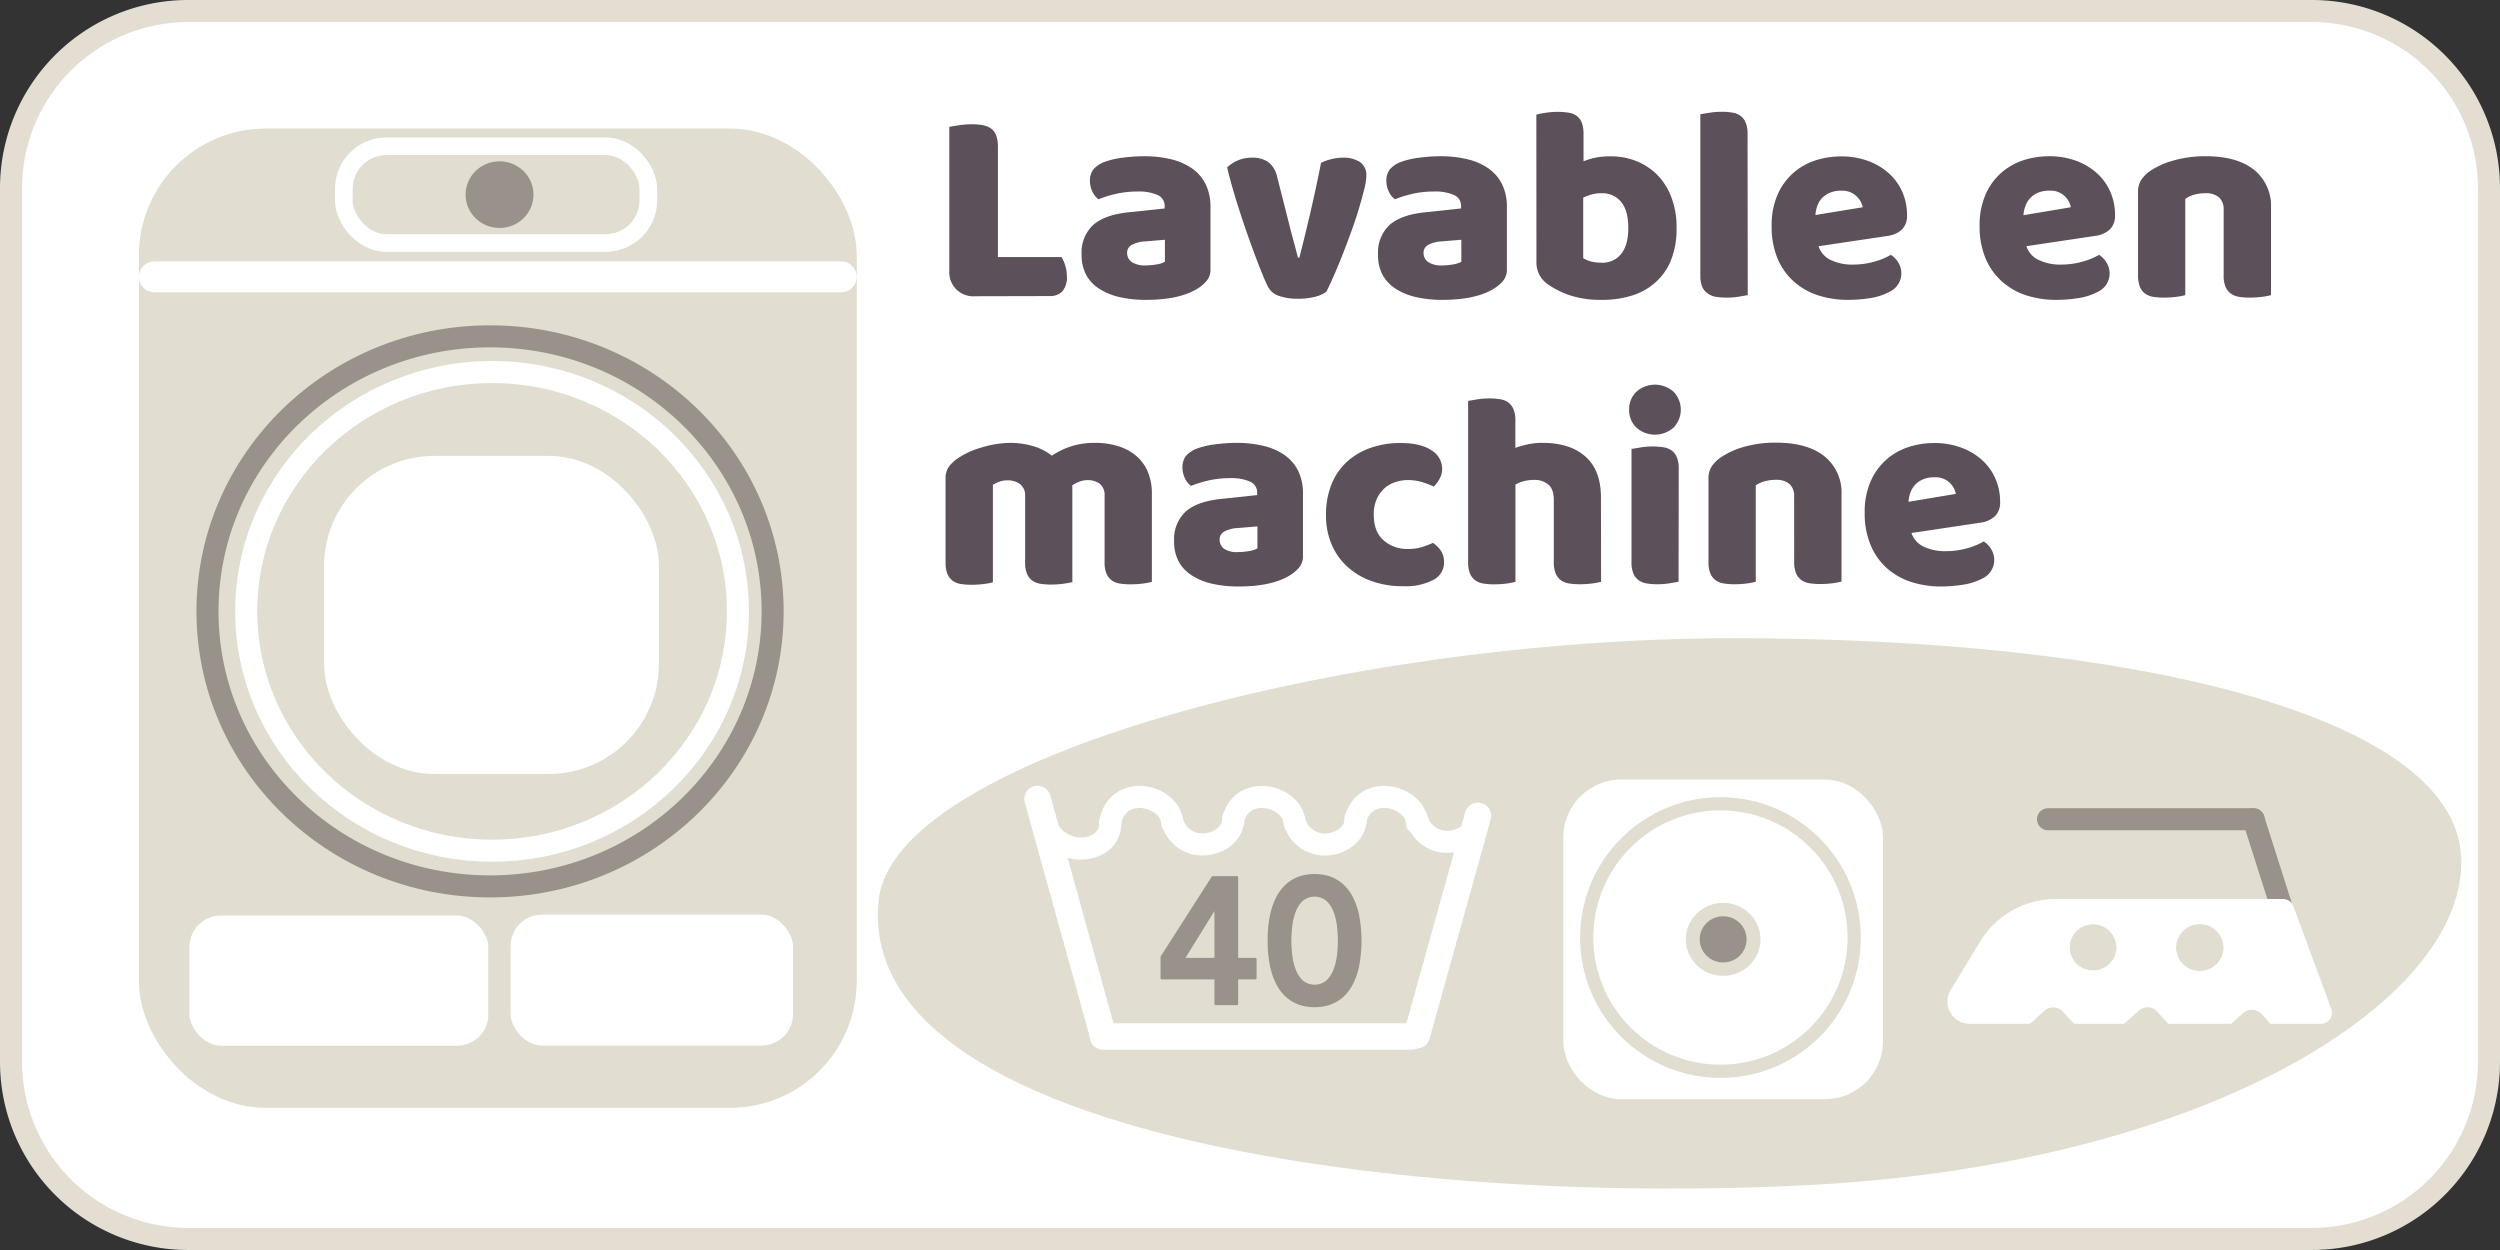 <svg id="Layer_1" data-name="Layer 1" xmlns="http://www.w3.org/2000/svg" viewBox="0 0 566.93 283.46"><rect x="0" y="0" width="566.93" height="283.46" fill="#333333" stroke="none"/><defs><style>.cls-1,.cls-10,.cls-12,.cls-6{fill:#fff;}.cls-2{fill:#e3ddd2;}.cls-16,.cls-17,.cls-18,.cls-3,.cls-4,.cls-5{fill:#e2ddd1;}.cls-15,.cls-16,.cls-17,.cls-18,.cls-4,.cls-6{stroke:#e2ddd1;}.cls-10,.cls-12,.cls-13,.cls-14,.cls-4,.cls-6,.cls-7,.cls-8,.cls-9{stroke-linecap:round;}.cls-10,.cls-12,.cls-13,.cls-14,.cls-18,.cls-4,.cls-6,.cls-7,.cls-8,.cls-9{stroke-linejoin:round;}.cls-4,.cls-9{stroke-width:7px;}.cls-10,.cls-12,.cls-13,.cls-5,.cls-8,.cls-9{stroke:#fff;}.cls-11,.cls-15,.cls-16,.cls-17,.cls-5{stroke-miterlimit:10;}.cls-10,.cls-11,.cls-13,.cls-5,.cls-6,.cls-7{stroke-width:5px;}.cls-14,.cls-7{fill:#99928a;}.cls-11,.cls-14,.cls-7{stroke:#99928a;}.cls-11,.cls-13,.cls-15,.cls-8,.cls-9{fill:none;}.cls-8{stroke-width:4px;}.cls-12,.cls-17,.cls-18{stroke-width:6px;}.cls-14{stroke-width:0.5px;}.cls-15,.cls-16{stroke-width:3px;}.cls-19{fill:#5c505b;}</style></defs><rect class="cls-1" x="2.5" y="2.5" width="561.93" height="278.46" rx="40.17"/><path class="cls-2" d="M524.26,5a37.71,37.71,0,0,1,37.67,37.67V240.79a37.71,37.71,0,0,1-37.67,37.67H42.67A37.71,37.71,0,0,1,5,240.79V42.67A37.71,37.71,0,0,1,42.67,5H524.26m0-5H42.67A42.66,42.66,0,0,0,0,42.67V240.79a42.66,42.66,0,0,0,42.67,42.67H524.26a42.66,42.66,0,0,0,42.67-42.67V42.67A42.66,42.66,0,0,0,524.26,0Z" transform="translate(0 0)"/><path class="cls-3" d="M558.11,194.12c-1.8-32.27-75.83-49.51-165.6-49.39-87.66.12-189.9,27.24-193.25,59.42C193.63,258.3,322,273.66,411.7,268.66S559.9,226.4,558.11,194.12Z" transform="translate(0 0)"/><rect class="cls-4" x="35" y="32.65" width="155.78" height="215.08" rx="25.26"/><ellipse class="cls-5" cx="111.59" cy="138.64" rx="55.75" ry="54.27"/><rect class="cls-6" x="40.45" y="205.11" width="72.82" height="34.53" rx="9.66"/><rect class="cls-6" x="113.28" y="204.9" width="69.05" height="34.71" rx="9.66"/><ellipse class="cls-7" cx="113.28" cy="44.14" rx="5.2" ry="5.06"/><rect class="cls-8" x="77.97" y="33.17" width="69.05" height="21.94" rx="9.66"/><line class="cls-9" x1="35" y1="62.78" x2="190.78" y2="62.78"/><rect class="cls-10" x="75.99" y="105.88" width="70.94" height="67.14" rx="22.51"/><ellipse class="cls-11" cx="111.13" cy="138.64" rx="64.08" ry="62.37"/><line class="cls-12" x1="235.29" y1="181.19" x2="250.14" y2="234.75"/><line class="cls-12" x1="250.14" y1="235.05" x2="320.09" y2="235.05"/><line class="cls-12" x1="335.16" y1="185.01" x2="321.3" y2="234.75"/><path class="cls-13" d="M251.91,186.13a6.26,6.26,0,0,1,5.4-5.33c3.66-.57,8.33,1.88,8.52,5.84" transform="translate(0 0)"/><path class="cls-13" d="M265.77,186.06a7,7,0,0,0,5.83,5.35c3.71.58,8.18-1.86,8.06-5.82" transform="translate(0 0)"/><path class="cls-13" d="M279.65,186.14a6.26,6.26,0,0,1,5.4-5.33c3.66-.57,8.33,1.88,8.52,5.84" transform="translate(0 0)"/><path class="cls-13" d="M293.51,186.07a7,7,0,0,0,5.83,5.35c3.71.58,8.18-1.86,8.06-5.81" transform="translate(0 0)"/><path class="cls-13" d="M321.27,185.47a7,7,0,0,0,5.83,5.35c3.71.58,8.18-1.85,8.06-5.81" transform="translate(0 0)"/><path class="cls-13" d="M236.7,186a9,9,0,0,0,6.68,6.25c4.06.89,8.75-1.48,8.34-5.82" transform="translate(0 0)"/><path class="cls-14" d="M275.65,221.85H263.43V217L275,198.93h5.53v18.53h4.18v4.39h-4.18v5.84h-4.88Zm0-16h-.08l-7.19,11.62h7.27Z" transform="translate(0 0)"/><path class="cls-14" d="M287.72,213.31a26.38,26.38,0,0,1,.55-5.82,15.54,15.54,0,0,1,1.44-4.07,10.07,10.07,0,0,1,2-2.64,8.75,8.75,0,0,1,4.51-2.17,11.24,11.24,0,0,1,3.78,0,8.75,8.75,0,0,1,4.51,2.17,10.07,10.07,0,0,1,2,2.64,16.3,16.3,0,0,1,1.44,4.07,31.12,31.12,0,0,1,0,11.65,16.3,16.3,0,0,1-1.44,4.07,10.07,10.07,0,0,1-2,2.64A8.75,8.75,0,0,1,300,228a11.24,11.24,0,0,1-3.78,0,8.75,8.75,0,0,1-4.51-2.17,10.07,10.07,0,0,1-2-2.64,15.54,15.54,0,0,1-1.44-4.07A26.41,26.41,0,0,1,287.72,213.31Zm4.87,0a28.6,28.6,0,0,0,.19,3.11,14,14,0,0,0,.75,3.35,7.11,7.11,0,0,0,1.66,2.68,4.44,4.44,0,0,0,5.85,0,7.13,7.13,0,0,0,1.67-2.68,14,14,0,0,0,.75-3.35,31.09,31.09,0,0,0,.18-3.11c0-.89-.06-1.92-.18-3.1a14,14,0,0,0-.75-3.35,7.25,7.25,0,0,0-1.67-2.69,4.47,4.47,0,0,0-5.85,0,7.23,7.23,0,0,0-1.66,2.69,14,14,0,0,0-.75,3.35A28.58,28.58,0,0,0,292.59,213.31Z" transform="translate(0 0)"/><path class="cls-13" d="M307.4,186.13a6.26,6.26,0,0,1,5.4-5.33c3.66-.57,8.33,1.88,8.52,5.84" transform="translate(0 0)"/><rect class="cls-10" x="357.01" y="179.27" width="67.5" height="67.5" rx="10.66"/><circle class="cls-15" cx="390.15" cy="212.61" r="30.33"/><ellipse class="cls-16" cx="390.76" cy="213.02" rx="6.97" ry="6.78"/><ellipse class="cls-7" cx="390.76" cy="213.02" rx="2.83" ry="2.75"/><line class="cls-7" x1="520.83" y1="216.52" x2="511.04" y2="185.79"/><line class="cls-7" x1="511.05" y1="185.78" x2="464.43" y2="185.78"/><path class="cls-10" d="M526.33,229.67H446.64a2.54,2.54,0,0,1-2.15-3.86l6.66-10.95a17.6,17.6,0,0,1,15-8.49h51.57Z" transform="translate(0 0)"/><ellipse class="cls-17" cx="474.64" cy="214.84" rx="2.3" ry="2.24"/><ellipse class="cls-17" cx="498.85" cy="214.88" rx="2.38" ry="2.32"/><rect class="cls-18" x="462.29" y="232.76" width="6.22" height="6.22" transform="translate(-38.06 372.85) rotate(-42.1)"/><rect class="cls-18" x="483.67" y="232.75" width="6.23" height="6.23" transform="translate(-32.53 387.18) rotate(-42.1)"/><rect class="cls-18" x="507.54" y="233.22" width="5.83" height="5.83" transform="translate(-26.61 403.12) rotate(-42.1)"/><path class="cls-19" d="M221.14,67.18a5.44,5.44,0,0,1-5.86-5.86V28.75l2.2-.35a21.24,21.24,0,0,1,2.9-.22,13.61,13.61,0,0,1,2.55.22,4.5,4.5,0,0,1,1.86.79,3.41,3.41,0,0,1,1.14,1.58,7.71,7.71,0,0,1,.37,2.64V58.3h14.43a8.26,8.26,0,0,1,.82,1.86,7.81,7.81,0,0,1,.38,2.42,4.86,4.86,0,0,1-1.07,3.56,3.93,3.93,0,0,1-2.84,1Z" transform="translate(0 0)"/><path class="cls-19" d="M259.38,35.43a25.92,25.92,0,0,1,6.2.69,13.91,13.91,0,0,1,4.79,2.11,9.64,9.64,0,0,1,3.06,3.59A11.56,11.56,0,0,1,274.5,47V61.07a3.93,3.93,0,0,1-.92,2.68,8.87,8.87,0,0,1-2.17,1.79Q267.32,68,259.88,68a26.28,26.28,0,0,1-6-.63,14.24,14.24,0,0,1-4.6-1.89,8.58,8.58,0,0,1-3-3.21,9.48,9.48,0,0,1-1-4.54,8.55,8.55,0,0,1,2.58-6.68q2.58-2.32,8-2.9l8.25-.88v-.44a2.68,2.68,0,0,0-1.6-2.61,10.74,10.74,0,0,0-4.63-.79,21.9,21.9,0,0,0-4.67.5,25.62,25.62,0,0,0-4.09,1.26,4.34,4.34,0,0,1-1.39-1.73,5.58,5.58,0,0,1-.56-2.43,4.06,4.06,0,0,1,.78-2.61,6.16,6.16,0,0,1,2.43-1.67,19,19,0,0,1,4.32-1A37.26,37.26,0,0,1,259.38,35.43Zm.5,24.76a14.8,14.8,0,0,0,2.36-.22,5.94,5.94,0,0,0,1.93-.6v-5l-4.54.38a6.92,6.92,0,0,0-2.9.75,2,2,0,0,0-1.13,1.89,2.52,2.52,0,0,0,1,2A5.41,5.41,0,0,0,259.88,60.19Z" transform="translate(0 0)"/><path class="cls-19" d="M300.77,66.17a7.25,7.25,0,0,1-2.58,1.14,15.61,15.61,0,0,1-3.85.44,12.86,12.86,0,0,1-4.25-.63,4.16,4.16,0,0,1-2.49-2c-.38-.71-.83-1.71-1.35-3s-1.08-2.71-1.67-4.29-1.2-3.26-1.83-5.07-1.23-3.59-1.79-5.35-1.09-3.47-1.55-5.11-.84-3.08-1.13-4.34a8.11,8.11,0,0,1,5.61-2.21,6.59,6.59,0,0,1,3.62.92,5.68,5.68,0,0,1,2.11,3.43l2.45,9.64q.71,2.84,1.33,5.13c.42,1.54.73,2.72.94,3.56h.32q1.2-4.66,2.52-10.33t2.39-11.15a10,10,0,0,1,2.43-.88,11.49,11.49,0,0,1,2.61-.32,6.9,6.9,0,0,1,3.72.95A3.54,3.54,0,0,1,309.84,40a13.58,13.58,0,0,1-.47,2.93q-.48,1.92-1.2,4.35t-1.7,5.13c-.65,1.81-1.31,3.57-2,5.3s-1.34,3.33-2,4.82S301.27,65.21,300.77,66.17Z" transform="translate(0 0)"/><path class="cls-19" d="M326.6,35.43a25.86,25.86,0,0,1,6.2.69,13.91,13.91,0,0,1,4.79,2.11,9.55,9.55,0,0,1,3.06,3.59A11.56,11.56,0,0,1,341.72,47V61.07a4,4,0,0,1-.91,2.68,9.11,9.11,0,0,1-2.18,1.79Q334.54,68,327.1,68a26.28,26.28,0,0,1-6-.63,14.24,14.24,0,0,1-4.6-1.89,8.66,8.66,0,0,1-3-3.21,9.48,9.48,0,0,1-1-4.54,8.55,8.55,0,0,1,2.58-6.68q2.58-2.32,8-2.9l8.25-.88v-.44a2.68,2.68,0,0,0-1.6-2.61,10.74,10.74,0,0,0-4.63-.79,21.74,21.74,0,0,0-4.66.5,25.44,25.44,0,0,0-4.1,1.26,4.34,4.34,0,0,1-1.39-1.73,5.58,5.58,0,0,1-.56-2.43,4.06,4.06,0,0,1,.78-2.61,6.16,6.16,0,0,1,2.43-1.67,19.08,19.08,0,0,1,4.32-1A37.26,37.26,0,0,1,326.6,35.43Zm.5,24.76a15,15,0,0,0,2.37-.22,5.87,5.87,0,0,0,1.92-.6v-5l-4.54.38a7,7,0,0,0-2.9.75,2,2,0,0,0-1.13,1.89,2.5,2.5,0,0,0,1,2A5.36,5.36,0,0,0,327.1,60.19Z" transform="translate(0 0)"/><path class="cls-19" d="M348.4,26a16.91,16.91,0,0,1,2-.41,17.75,17.75,0,0,1,2.84-.22,14.49,14.49,0,0,1,2.49.19,4.11,4.11,0,0,1,1.85.75,3.41,3.41,0,0,1,1.14,1.55,7.22,7.22,0,0,1,.38,2.55v6.17a15.32,15.32,0,0,1,3-.88,17.61,17.61,0,0,1,3.12-.25A15.55,15.55,0,0,1,371,36.5a14.07,14.07,0,0,1,4.79,3.12A14.36,14.36,0,0,1,379,44.69a18.85,18.85,0,0,1,1.2,7A19,19,0,0,1,379,58.83a13.47,13.47,0,0,1-3.43,5.07A14.47,14.47,0,0,1,370.16,67a22.58,22.58,0,0,1-7,1,22.31,22.31,0,0,1-7.06-1,18.58,18.58,0,0,1-4.91-2.42,5.92,5.92,0,0,1-2.77-5Zm14.74,33.58a5.45,5.45,0,0,0,4.5-2q1.61-2,1.61-5.89c0-2.64-.55-4.62-1.64-5.92a5.46,5.46,0,0,0-4.41-1.95,8.14,8.14,0,0,0-2.17.25,13.57,13.57,0,0,0-2,.75V58.55a6.77,6.77,0,0,0,1.67.72A8.78,8.78,0,0,0,363.14,59.56Z" transform="translate(0 0)"/><path class="cls-19" d="M396.34,66.93c-.46.08-1.14.2-2,.34a16.61,16.61,0,0,1-2.74.22,15.64,15.64,0,0,1-2.49-.18,4.24,4.24,0,0,1-1.85-.76A3.58,3.58,0,0,1,386,65a6.79,6.79,0,0,1-.41-2.56V25.91l2.05-.34a16.61,16.61,0,0,1,2.74-.22,14.49,14.49,0,0,1,2.49.19,4.11,4.11,0,0,1,1.85.75,3.61,3.61,0,0,1,1.17,1.55,6.73,6.73,0,0,1,.41,2.55Z" transform="translate(0 0)"/><path class="cls-19" d="M419.27,68a22.18,22.18,0,0,1-6.9-1,15.48,15.48,0,0,1-5.54-3.12,14.39,14.39,0,0,1-3.72-5.23,18.57,18.57,0,0,1-1.35-7.37,17.31,17.31,0,0,1,1.35-7.15,14.11,14.11,0,0,1,3.56-4.91,14.27,14.27,0,0,1,5-2.84,18.75,18.75,0,0,1,5.8-.91,17.35,17.35,0,0,1,6.08,1,14.53,14.53,0,0,1,4.72,2.77,12.37,12.37,0,0,1,3.09,4.22,13,13,0,0,1,1.1,5.35,4.3,4.3,0,0,1-1.2,3.28A5.93,5.93,0,0,1,428,53.51L412.4,55.84A5.24,5.24,0,0,0,415.24,59a11.14,11.14,0,0,0,4.91,1,17.67,17.67,0,0,0,4.89-.66,15.52,15.52,0,0,0,3.75-1.55,5.35,5.35,0,0,1,1.7,1.77,4.62,4.62,0,0,1-2,6.61A13.77,13.77,0,0,1,424,67.62,32.3,32.3,0,0,1,419.27,68Zm-1.76-24.76a6.38,6.38,0,0,0-2.62.5A5.27,5.27,0,0,0,413.1,45a5.16,5.16,0,0,0-1,1.76,7.2,7.2,0,0,0-.41,2L422.42,47A4.76,4.76,0,0,0,421,44.5,4.65,4.65,0,0,0,417.51,43.24Z" transform="translate(0 0)"/><path class="cls-19" d="M466.46,68a22.18,22.18,0,0,1-6.9-1A15.48,15.48,0,0,1,454,63.84a14.39,14.39,0,0,1-3.72-5.23,18.57,18.57,0,0,1-1.36-7.37,17.31,17.31,0,0,1,1.36-7.15,14.11,14.11,0,0,1,3.56-4.91,14.27,14.27,0,0,1,5-2.84,18.73,18.73,0,0,1,5.79-.91,17.27,17.27,0,0,1,6.08,1,14.47,14.47,0,0,1,4.73,2.77,12.37,12.37,0,0,1,3.09,4.22,13,13,0,0,1,1.1,5.35,4.3,4.3,0,0,1-1.2,3.28,6,6,0,0,1-3.34,1.45l-15.56,2.33A5.21,5.21,0,0,0,462.43,59a11.11,11.11,0,0,0,4.91,1,17.6,17.6,0,0,0,4.88-.66A15.35,15.35,0,0,0,476,57.79a5.26,5.26,0,0,1,1.7,1.77,4.6,4.6,0,0,1-1.95,6.61,13.83,13.83,0,0,1-4.54,1.45A32.17,32.17,0,0,1,466.46,68Zm-1.77-24.76a6.33,6.33,0,0,0-2.61.5,5.32,5.32,0,0,0-1.8,1.3,5.13,5.13,0,0,0-1,1.76,7.22,7.22,0,0,0-.42,2L469.61,47a4.78,4.78,0,0,0-1.39-2.52A4.64,4.64,0,0,0,464.69,43.24Z" transform="translate(0 0)"/><path class="cls-19" d="M504.26,47.59a3.54,3.54,0,0,0-1.1-2.87,4.57,4.57,0,0,0-3-.91,10,10,0,0,0-2.49.31,6.38,6.38,0,0,0-2.11,1V66.93a16.3,16.3,0,0,1-2,.38,21.25,21.25,0,0,1-2.8.18,15.47,15.47,0,0,1-2.49-.18,4.23,4.23,0,0,1-1.86-.76A3.66,3.66,0,0,1,485.26,65a6.79,6.79,0,0,1-.41-2.56V43.55a4.89,4.89,0,0,1,.73-2.77,7.66,7.66,0,0,1,2-2A18.08,18.08,0,0,1,493,36.37a25.75,25.75,0,0,1,7.21-.94q7.13,0,11,3.12A10.5,10.5,0,0,1,515,47.21V66.93a16.15,16.15,0,0,1-2,.38,21.14,21.14,0,0,1-2.8.18,15.64,15.64,0,0,1-2.49-.18,4.33,4.33,0,0,1-1.86-.76A3.64,3.64,0,0,1,504.67,65a6.59,6.59,0,0,1-.41-2.56Z" transform="translate(0 0)"/><path class="cls-19" d="M229.14,100.43a18.16,18.16,0,0,1,5.07.72,12.56,12.56,0,0,1,4.32,2.18,18.26,18.26,0,0,1,4.25-2.08,17.34,17.34,0,0,1,5.7-.82,17.62,17.62,0,0,1,4.69.63,12,12,0,0,1,4.1,2,9.69,9.69,0,0,1,2.87,3.59,12.61,12.61,0,0,1,1.07,5.45v19.85a16.55,16.55,0,0,1-2,.38,21.25,21.25,0,0,1-2.8.18,15.47,15.47,0,0,1-2.49-.18,4.23,4.23,0,0,1-1.86-.76,3.64,3.64,0,0,1-1.16-1.54,6.56,6.56,0,0,1-.41-2.56v-15a3.29,3.29,0,0,0-1.07-2.74,4.55,4.55,0,0,0-2.9-.85,4.89,4.89,0,0,0-1.89.41,5,5,0,0,0-1.51.85,2,2,0,0,1,.06.47v21.39a20.1,20.1,0,0,1-2.05.38,20.78,20.78,0,0,1-2.74.18,15.64,15.64,0,0,1-2.49-.18,4.33,4.33,0,0,1-1.86-.76,3.64,3.64,0,0,1-1.16-1.54,6.56,6.56,0,0,1-.41-2.56v-15a3.15,3.15,0,0,0-1.17-2.74,4.61,4.61,0,0,0-2.8-.85,5,5,0,0,0-1.95.34,14.31,14.31,0,0,0-1.39.66v22.12a16.3,16.3,0,0,1-2,.38,21.4,21.4,0,0,1-2.81.18,15.64,15.64,0,0,1-2.49-.18,4.33,4.33,0,0,1-1.86-.76,3.64,3.64,0,0,1-1.16-1.54,6.75,6.75,0,0,1-.41-2.56v-19a4.49,4.49,0,0,1,.73-2.71,8.18,8.18,0,0,1,2-1.89,18.1,18.1,0,0,1,5.32-2.46A23.24,23.24,0,0,1,229.14,100.43Z" transform="translate(0 0)"/><path class="cls-19" d="M280.36,100.43a25.92,25.92,0,0,1,6.2.69,13.91,13.91,0,0,1,4.79,2.11,9.64,9.64,0,0,1,3.06,3.59,11.56,11.56,0,0,1,1.07,5.14v14.11a3.93,3.93,0,0,1-.92,2.68,8.87,8.87,0,0,1-2.17,1.79Q288.3,133,280.86,133a26.28,26.28,0,0,1-6-.63,14.24,14.24,0,0,1-4.6-1.89,8.58,8.58,0,0,1-3-3.21,9.48,9.48,0,0,1-1-4.54,8.55,8.55,0,0,1,2.58-6.68q2.58-2.33,8-2.9l8.25-.88v-.44a2.68,2.68,0,0,0-1.6-2.61,10.74,10.74,0,0,0-4.63-.79,21.9,21.9,0,0,0-4.67.5,25.62,25.62,0,0,0-4.09,1.26,4.34,4.34,0,0,1-1.39-1.73,5.44,5.44,0,0,1-.56-2.43,4.06,4.06,0,0,1,.78-2.61,6.16,6.16,0,0,1,2.43-1.67,19,19,0,0,1,4.31-1A37.53,37.53,0,0,1,280.36,100.43Zm.5,24.76a14.8,14.8,0,0,0,2.36-.22,5.94,5.94,0,0,0,1.93-.6v-5l-4.54.38a6.92,6.92,0,0,0-2.9.75,2,2,0,0,0-1.13,1.89,2.52,2.52,0,0,0,1,2.05A5.34,5.34,0,0,0,280.86,125.19Z" transform="translate(0 0)"/><path class="cls-19" d="M319.29,108.87a9,9,0,0,0-3,.5,7,7,0,0,0-2.46,1.48,7.35,7.35,0,0,0-1.67,2.43,8.49,8.49,0,0,0-.63,3.4q0,3.91,2.24,5.86a8,8,0,0,0,5.45,1.95,10.61,10.61,0,0,0,3.27-.44,19.91,19.91,0,0,0,2.46-.94,6.59,6.59,0,0,1,1.89,1.92,4.7,4.7,0,0,1,.63,2.49,4.42,4.42,0,0,1-2.46,4,13.69,13.69,0,0,1-6.8,1.42,20.84,20.84,0,0,1-7.18-1.17,16.21,16.21,0,0,1-5.51-3.28,14.29,14.29,0,0,1-3.56-5.07,16.52,16.52,0,0,1-1.26-6.55,18.22,18.22,0,0,1,1.35-7.28,14,14,0,0,1,3.69-5.13,15.64,15.64,0,0,1,5.38-3,20.27,20.27,0,0,1,6.46-1c3,0,5.36.54,7,1.64a4.89,4.89,0,0,1,2.46,4.22,4.57,4.57,0,0,1-.57,2.23,7.68,7.68,0,0,1-1.32,1.8,20.19,20.19,0,0,0-2.58-1A11.11,11.11,0,0,0,319.29,108.87Z" transform="translate(0 0)"/><path class="cls-19" d="M363.08,131.93a16.15,16.15,0,0,1-2,.38,21.25,21.25,0,0,1-2.8.18,15.47,15.47,0,0,1-2.49-.18,4.23,4.23,0,0,1-1.86-.76,3.64,3.64,0,0,1-1.16-1.54,6.56,6.56,0,0,1-.41-2.56v-14c0-1.72-.43-2.93-1.3-3.62a4.87,4.87,0,0,0-3.18-1,8.9,8.9,0,0,0-2.39.31,6.59,6.59,0,0,0-1.83.76v22.05a16.3,16.3,0,0,1-2,.38,21.4,21.4,0,0,1-2.81.18,15.42,15.42,0,0,1-2.48-.18,4.23,4.23,0,0,1-1.86-.76,3.58,3.58,0,0,1-1.17-1.54,6.75,6.75,0,0,1-.41-2.56V90.91l2.05-.34a16.69,16.69,0,0,1,2.74-.22,14.49,14.49,0,0,1,2.49.19,4.2,4.2,0,0,1,1.86.75,3.67,3.67,0,0,1,1.16,1.55,6.54,6.54,0,0,1,.41,2.55v6.17a22.3,22.3,0,0,1,2.49-.72,15.11,15.11,0,0,1,3.69-.41q6.22,0,9.73,3.12t3.5,9.29Z" transform="translate(0 0)"/><path class="cls-19" d="M369.44,92.87a5.49,5.49,0,0,1,1.61-4,6.33,6.33,0,0,1,8.5,0,5.85,5.85,0,0,1,0,8.06,6.33,6.33,0,0,1-8.5,0A5.5,5.5,0,0,1,369.44,92.87Zm11.21,39.06-2,.34a16.78,16.78,0,0,1-2.74.22,15.47,15.47,0,0,1-2.49-.18,4.23,4.23,0,0,1-1.86-.76,3.58,3.58,0,0,1-1.17-1.54,6.75,6.75,0,0,1-.41-2.56V101.81l2.05-.34a16.69,16.69,0,0,1,2.74-.22,14.49,14.49,0,0,1,2.49.19,4.2,4.2,0,0,1,1.86.75,3.61,3.61,0,0,1,1.16,1.55,6.54,6.54,0,0,1,.41,2.55Z" transform="translate(0 0)"/><path class="cls-19" d="M406.86,112.59a3.54,3.54,0,0,0-1.1-2.87,4.54,4.54,0,0,0-3-.91,9.93,9.93,0,0,0-2.49.31,6.2,6.2,0,0,0-2.11.95v21.86a16.55,16.55,0,0,1-2,.38,21.25,21.25,0,0,1-2.8.18,15.47,15.47,0,0,1-2.49-.18,4.33,4.33,0,0,1-1.86-.76,3.64,3.64,0,0,1-1.16-1.54,6.56,6.56,0,0,1-.41-2.56v-18.9a4.89,4.89,0,0,1,.72-2.77,7.71,7.71,0,0,1,2-2,17.9,17.9,0,0,1,5.38-2.46,25.77,25.77,0,0,1,7.22-.94q7.11,0,11,3.12a10.52,10.52,0,0,1,3.84,8.66v19.72a16.3,16.3,0,0,1-2,.38,21.4,21.4,0,0,1-2.81.18,15.64,15.64,0,0,1-2.49-.18,4.24,4.24,0,0,1-1.85-.76,3.58,3.58,0,0,1-1.17-1.54,6.75,6.75,0,0,1-.41-2.56Z" transform="translate(0 0)"/><path class="cls-19" d="M440.38,133a22.18,22.18,0,0,1-6.9-1,15.61,15.61,0,0,1-5.55-3.12,14.49,14.49,0,0,1-3.71-5.23,18.4,18.4,0,0,1-1.36-7.37,17.15,17.15,0,0,1,1.36-7.15,14.11,14.11,0,0,1,3.56-4.91,14.27,14.27,0,0,1,5-2.84,18.73,18.73,0,0,1,5.79-.91,17.31,17.31,0,0,1,6.08,1,14.58,14.58,0,0,1,4.73,2.77,12.21,12.21,0,0,1,3.08,4.22,12.84,12.84,0,0,1,1.11,5.35,4.3,4.3,0,0,1-1.2,3.28,6,6,0,0,1-3.34,1.45l-15.56,2.33a5.23,5.23,0,0,0,2.83,3.12,11.19,11.19,0,0,0,4.92,1,17.6,17.6,0,0,0,4.88-.66,15.52,15.52,0,0,0,3.75-1.55,5.26,5.26,0,0,1,1.7,1.77,4.63,4.63,0,0,1-1.95,6.61,13.91,13.91,0,0,1-4.54,1.45A32.17,32.17,0,0,1,440.38,133Zm-1.77-24.76a6.3,6.3,0,0,0-2.61.5,5.22,5.22,0,0,0-1.8,1.3,5.32,5.32,0,0,0-1,1.76,7.2,7.2,0,0,0-.41,2L443.53,112a4.78,4.78,0,0,0-1.39-2.52A4.64,4.64,0,0,0,438.61,108.24Z" transform="translate(0 0)"/></svg>